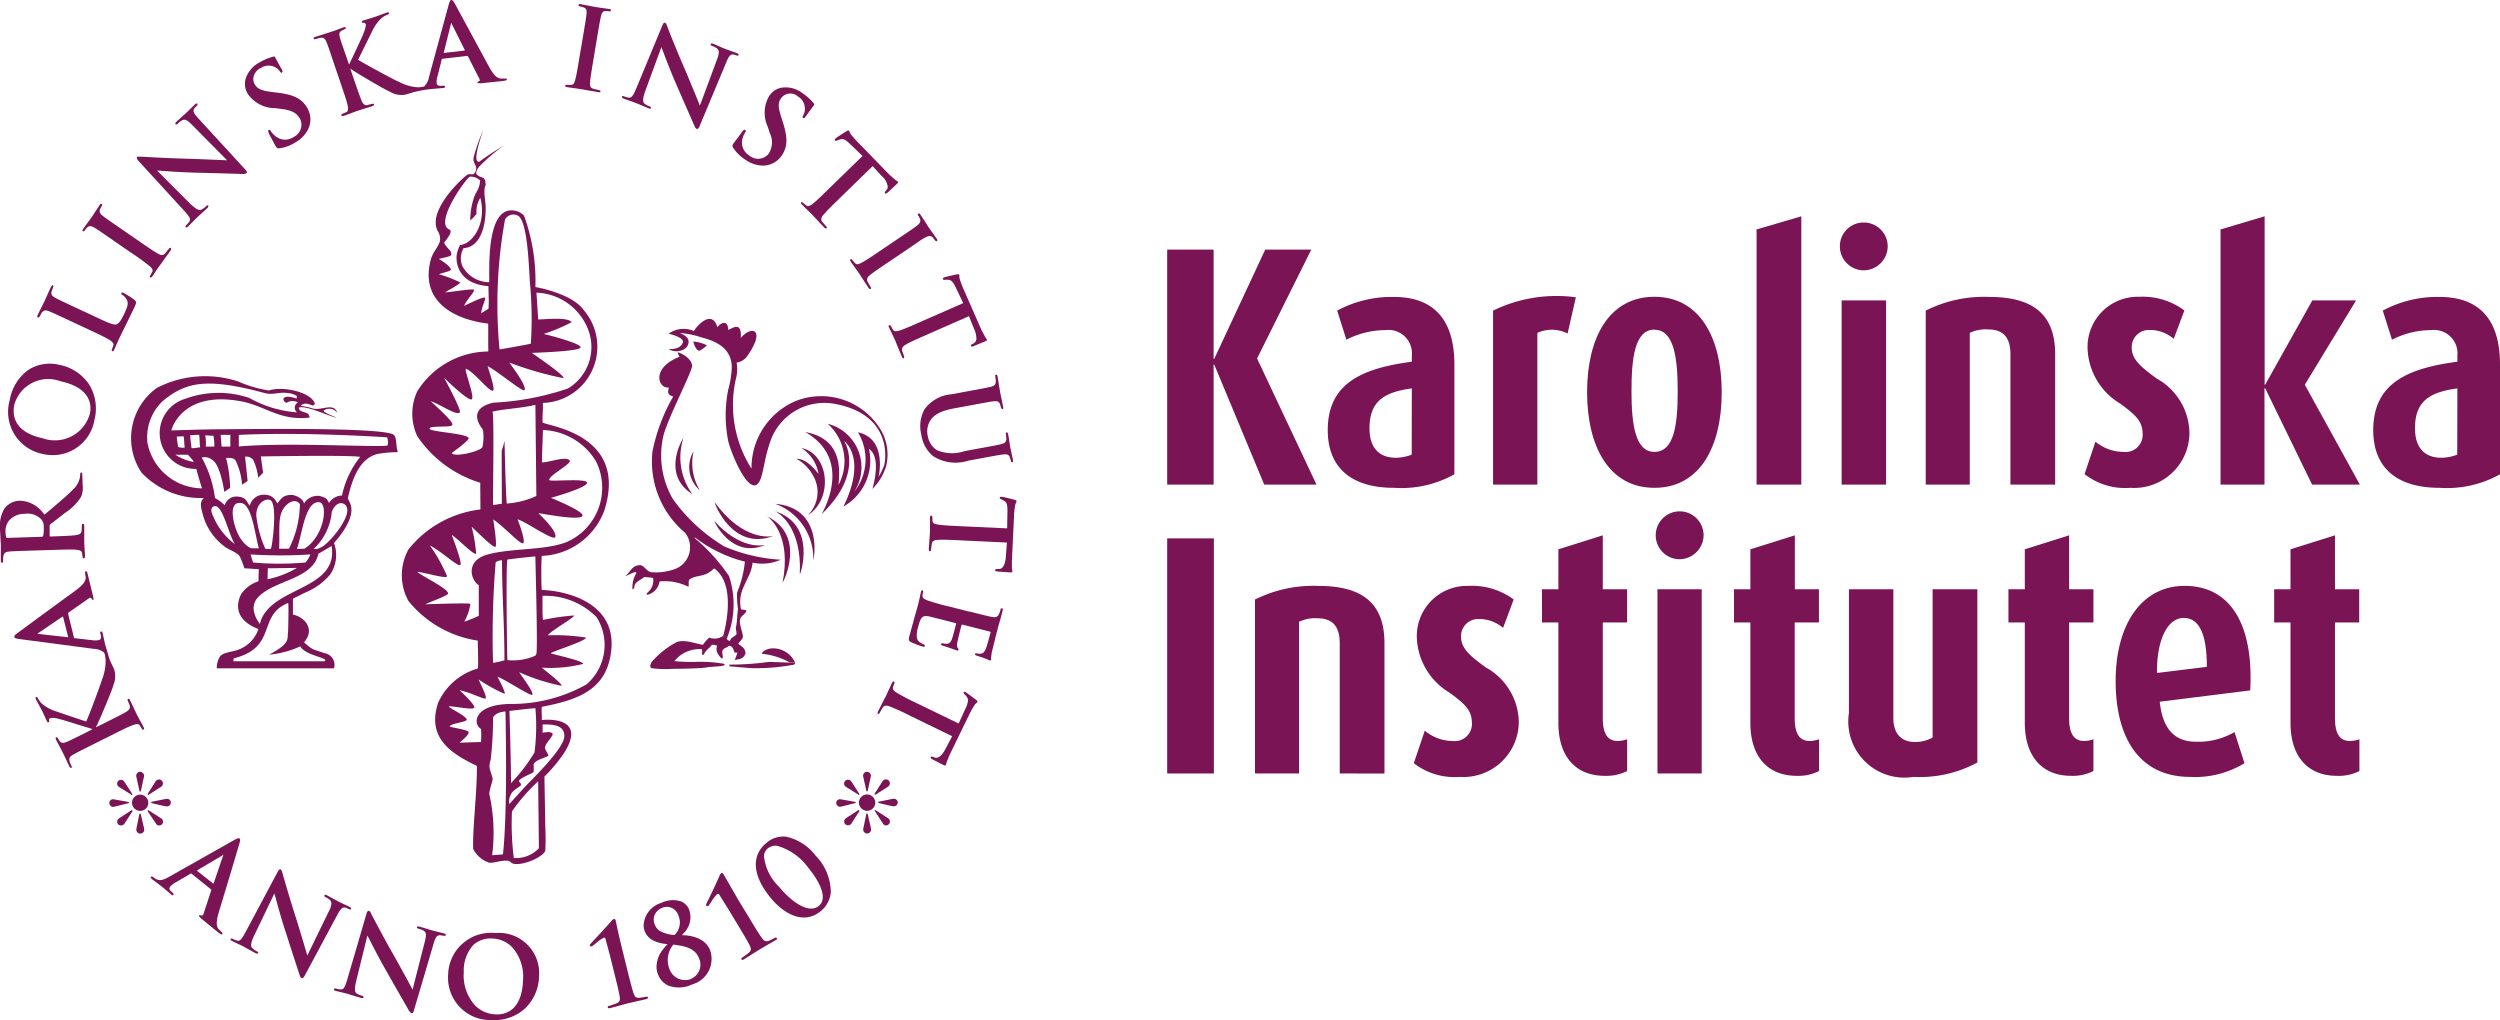 <svg id="Layer_1" data-name="Layer 1" xmlns="http://www.w3.org/2000/svg" width="66.11" height="26.975" viewBox="0 0 66.11 26.975">
  <title>uni-icon-karolinska</title>
  <g>
    <path d="M33.431,12.814,32.11,9.642h-.017v3.172H30.865V6.6h1.228V9.488h.017L33.458,6.6h1.218L33.242,9.479l1.571,3.335Z" fill="#7a1455"/>
    <path d="M36.865,12.9c-1.166,0-1.754-.561-1.754-1.527,0-1.248.923-1.635,2.223-1.808V9.407a.619.619,0,0,0-.7-.677,2.265,2.265,0,0,0-1.03.253l-.244-.769a3.041,3.041,0,0,1,1.5-.362c.912,0,1.6.452,1.6,1.79v2.9A2.872,2.872,0,0,1,36.865,12.9Zm.469-2.629c-.749.1-1.119.351-1.119,1.057,0,.5.242.777.7.777a1.206,1.206,0,0,0,.416-.082Z" fill="#7a1455"/>
    <path d="M41.454,8.819a.929.929,0,0,0-.8-.017v4.012H39.483v-4.6a3.824,3.824,0,0,1,2.189-.353Z" fill="#7a1455"/>
    <path d="M43.749,12.9c-1.194,0-1.78-1.084-1.78-2.53s.586-2.522,1.78-2.522,1.78,1.076,1.78,2.522S44.951,12.9,43.749,12.9Zm0-4.184c-.516,0-.606.741-.606,1.626s.1,1.608.606,1.608c.523,0,.616-.722.616-1.6S44.272,8.72,43.749,8.72Z" fill="#7a1455"/>
    <path d="M46.451,12.814V6.067l1.183-.347v7.094Z" fill="#7a1455"/>
    <path d="M49.277,7.149a.634.634,0,0,1-.623-.633.626.626,0,0,1,.623-.632.634.634,0,0,1,.642.632A.642.642,0,0,1,49.277,7.149ZM48.7,12.814V7.944h1.175v4.87Z" fill="#7a1455"/>
    <path d="M53.164,12.814V9.37c0-.424-.171-.658-.587-.658a.974.974,0,0,0-.488.09v4.012H50.924v-4.6a3.416,3.416,0,0,1,1.68-.362c1.191,0,1.743.489,1.743,1.518v3.444Z" fill="#7a1455"/>
    <path d="M56.334,12.9a1.745,1.745,0,0,1-1.21-.362l.288-.858a1.174,1.174,0,0,0,.744.27.453.453,0,0,0,.505-.451c0-.353-.155-.5-.588-.822a1.77,1.77,0,0,1-.867-1.41,1.329,1.329,0,0,1,1.365-1.419,1.842,1.842,0,0,1,1.192.362l-.281.751a.954.954,0,0,0-.642-.235.453.453,0,0,0-.469.46c0,.316.227.506.658.822a1.677,1.677,0,0,1,.869,1.446A1.464,1.464,0,0,1,56.334,12.9Z" fill="#7a1455"/>
    <path d="M61.141,12.814,59.9,10.266h-.018v2.548H58.72V6.067l1.166-.347v4.454H59.9l1.247-2.23h1.157l-1.356,2.23,1.455,2.64Z" fill="#7a1455"/>
    <path d="M64.512,12.9c-1.166,0-1.754-.561-1.754-1.527,0-1.248.923-1.635,2.225-1.808V9.407a.62.62,0,0,0-.7-.677,2.267,2.267,0,0,0-1.029.253l-.244-.769a3.036,3.036,0,0,1,1.5-.362c.913,0,1.6.452,1.6,1.79v2.9A2.874,2.874,0,0,1,64.512,12.9Zm.471-2.629c-.753.1-1.121.351-1.121,1.057,0,.5.244.777.7.777a1.217,1.217,0,0,0,.417-.082Z" fill="#7a1455"/>
    <g>
      <path d="M30.865,20.454V14.237H32.1v6.217Z" fill="#7a1455"/>
      <path d="M35.428,20.454V17.01c0-.425-.172-.66-.587-.66a.974.974,0,0,0-.489.092v4.012H33.187v-4.6a3.458,3.458,0,0,1,1.68-.36c1.193,0,1.744.487,1.744,1.517v3.444Z" fill="#7a1455"/>
      <path d="M38.6,20.544a1.749,1.749,0,0,1-1.213-.362l.29-.86a1.158,1.158,0,0,0,.74.273.453.453,0,0,0,.507-.453c0-.352-.153-.5-.587-.822a1.769,1.769,0,0,1-.868-1.409,1.328,1.328,0,0,1,1.365-1.418,1.853,1.853,0,0,1,1.194.36l-.281.75a.968.968,0,0,0-.642-.233.451.451,0,0,0-.469.46c0,.317.225.506.658.822a1.676,1.676,0,0,1,.869,1.446A1.464,1.464,0,0,1,38.6,20.544Z" fill="#7a1455"/>
      <path d="M42.439,20.516c-.8,0-1.229-.541-1.229-1.4V16.46h-.433v-.878h.433V14.525l1.174-.369v1.426h.643v.878h-.643v2.53c0,.452.154.605.4.605a.8.8,0,0,0,.244-.046v.84A1.212,1.212,0,0,1,42.439,20.516Z" fill="#7a1455"/>
      <path d="M44.407,14.788a.633.633,0,1,1,.643-.632A.642.642,0,0,1,44.407,14.788Zm-.577,5.666V15.582H45v4.872Z" fill="#7a1455"/>
      <path d="M47.517,20.516c-.8,0-1.23-.541-1.23-1.4V16.46h-.433v-.878h.433V14.525l1.176-.369v1.426H48.1v.878h-.641v2.53c0,.452.153.605.4.605a.777.777,0,0,0,.244-.046v.84A1.2,1.2,0,0,1,47.517,20.516Z" fill="#7a1455"/>
      <path d="M50.6,20.544a1.484,1.484,0,0,1-1.707-1.689V15.582h1.175V18.99c0,.387.189.631.568.631a.948.948,0,0,0,.47-.117V15.582h1.183v4.582A3.2,3.2,0,0,1,50.6,20.544Z" fill="#7a1455"/>
      <path d="M54.772,20.516c-.794,0-1.228-.541-1.228-1.4V16.46h-.433v-.878h.433V14.525l1.172-.369v1.426h.643v.878h-.643v2.53c0,.452.155.605.4.605a.776.776,0,0,0,.243-.046v.84A1.191,1.191,0,0,1,54.772,20.516Z" fill="#7a1455"/>
      <path d="M57.112,18.556c.073.7.378,1.058.956,1.058a1.9,1.9,0,0,0,1.021-.255l.264.823a2.5,2.5,0,0,1-1.439.362c-1.28,0-1.968-.949-1.968-2.539,0-1.464.669-2.512,1.826-2.512,1.228,0,1.825,1.048,1.733,2.764Zm.633-2.215c-.436,0-.716.6-.706,1.455l1.319-.162C58.358,16.813,58.177,16.341,57.745,16.341Z" fill="#7a1455"/>
      <path d="M61.8,20.516c-.8,0-1.23-.541-1.23-1.4V16.46h-.432v-.878h.432V14.525l1.176-.369v1.426h.641v.878h-.641v2.53c0,.452.153.605.4.605a.791.791,0,0,0,.246-.046v.84A1.2,1.2,0,0,1,61.8,20.516Z" fill="#7a1455"/>
    </g>
    <path d="M10.427,11.517C10.347,11.3,7,11.344,5.8,11.352c-.386,0-1.27.031-1.27.031s.255-1.065,1.843-.771c.638.119,1.024.523,1.814.43-.011-.049-.006-.045-.024-.072-.049-.092-.259-.057-.263-.19.191-.079.914.277,1,.262-.446-.175-.326-.19-.334-.19a.259.259,0,0,1,.357.07c-.1-.289-.392-.063-.644-.118a1.733,1.733,0,0,0-.333-.071c.127-.121.258-.023.335-.006.016-.031.025-.021.047-.043-.067-.3-.83-.487-1.217-.358a3.227,3.227,0,0,1-.812-.238,2.792,2.792,0,0,0-2.146.167A1.637,1.637,0,0,0,3.744,12.5a2.148,2.148,0,0,0,1.647.668c-.084.083-.1.169-.048.357a1.564,1.564,0,0,0,.6.931c.1.084.335.149.4.263a2.207,2.207,0,0,1,.119.309c.128.007.254.016.381.024,0,.033-.009.32-.009.32a.879.879,0,0,0-.455.336c-.054.1-.306.636.455.926a.879.879,0,0,1-.588.565c-.168.052-.31.048-.421.149a.589.589,0,0,0-.093.325l3.1,0a.312.312,0,0,0-.25-.4c-.3-.112-.285-.055-.543-.288.313-.354,0-.677-.293-.732v-.422s.239-.12.332-.164a1.711,1.711,0,0,0,.655-.477.921.921,0,0,0,.1-.83c.756-.868.348-1.109.367-1.192.093-.4.263-1.021.767-1.16a2.942,2.942,0,0,1,.554-.05C10.466,11.793,10.494,11.6,10.427,11.517ZM6.091,11.5v.31H5.86l-.024-.31Zm-.447.023a1.411,1.411,0,0,1,.024.287H5.441a1.2,1.2,0,0,0-.013-.3A2.093,2.093,0,0,0,5.644,11.523Zm-.611-.017c.057.008.178-.015.233-.006.016.1.01.227.027.331-.069,0-.194.037-.231.012C5.062,11.765,5.028,11.628,5.033,11.506Zm-.356.037c.056.008.126-.013.181,0,.016.1.011.19.027.293a.36.36,0,0,1-.179-.019C4.706,11.733,4.673,11.664,4.677,11.543Zm.293.482c.049.055.1.11.145.166v.024a1.246,1.246,0,0,1-.478-.19ZM3.9,11.713a1.312,1.312,0,0,1,.417-1.119c.6-.489,1.142-.616,2.683-.2.23.062.389-.039.6,0a.53.53,0,0,1,.25.077.473.473,0,0,0-.006.07s-.238-.089-.321-.028c-.016,0-.071.071.047.143a.3.3,0,0,1,.31-.014.156.156,0,0,0-.025.262,2.99,2.99,0,0,1-1.263-.381,2.545,2.545,0,0,0-1.694.023A.947.947,0,0,0,5.191,12.4c.037.139.093.34.152.514A1.484,1.484,0,0,1,3.9,11.713Zm2.311,2.676v0a1.784,1.784,0,0,1-.515-.609c-.082-.179-.148-.294-.079-.367.247-.2.4.663.594.976Zm-.039-.652c-.044-.226-.018-.447.17-.437.31-.019.387.764.5,1.191.044.016-.2.006-.2.006S6.3,14.389,6.17,13.737Zm.606-.119c0-.329.268-.458.378-.389.189.13.042,1.24.006,1.288-.054,0-.146-.006-.146-.006A2.881,2.881,0,0,1,6.776,13.618Zm-.087,1.257c0-.011-.058-.176-.063-.214a12.039,12.039,0,0,0,1.578,0,.666.666,0,0,1-.128.214A7.848,7.848,0,0,1,6.689,14.875Zm.951-.364H7.382c.019-.512-.036-.833.11-1.053.065-.122.295-.312.438-.129A2.655,2.655,0,0,1,7.64,14.511Zm.81-1.229c.228.049.125.9-.4,1.227-.032,0-.167.008-.2.008C7.991,14.13,8.069,13.229,8.45,13.282Zm-.6,1.736a2.531,2.531,0,0,1-.776.3c0-.087.008-.29.008-.29Zm.088,2.074c.145.254.771.3.645.394H6.17s0-.022.011-.076c1.174-.3.611-1.132,1.437-1.464.024-.009,0,.776,0,.776-.034.165.089.276-.5.589A2.483,2.483,0,0,0,7.941,17.092ZM6.872,16.5s-.332-.4-.053-.7c.435-.472,1.457-.471,1.6-1.159.041-.016.335-.2.351-.2C8.958,15.637,7.111,15.5,6.872,16.5Zm1.617-2.028c-.123.073-.191.04-.192.04a1.524,1.524,0,0,0,.477-.981c.111-.257.26-.246.33-.2C9.423,13.534,8.7,14.389,8.489,14.475Zm.554-1.368A.417.417,0,0,0,8.7,13.3c-.064-.12-.048-.12-.239-.184a.419.419,0,0,0-.422.2c-.017-.109-.162-.2-.31-.229-.269,0-.29.11-.4.229A.341.341,0,0,0,7,13.083a.378.378,0,0,0-.394.293c-.087-.093-.071-.232-.346-.246a.326.326,0,0,0-.318.229,1.215,1.215,0,0,0-.256-.189A3.02,3.02,0,0,0,5.335,12.1a.3.3,0,0,1,.274.06c.222.119.322.847.322.847l.155-.105a3.574,3.574,0,0,0-.108-.792c.06,0,.184-.016.25.062a1.761,1.761,0,0,1,.173.646l.147-.1s-.04-.381-.068-.641a.228.228,0,0,1,.216.086,1.45,1.45,0,0,1,.132.47l.132-.133s-.038-.218-.061-.43c1.111-.017,2.427-.027,2.626.012A2.427,2.427,0,0,0,9.043,13.107Zm1.206-1.324c-.224.057-2.665-.089-3.934.027V11.5c1.782-.083,3.924.065,3.924.065A.416.416,0,0,1,10.249,11.783Z" fill="#7a1455" fill-rule="evenodd"/>
    <g>
      <path d="M23.313,11.405a1.839,1.839,0,0,0-2.274-.8,1.922,1.922,0,0,0-1.166,1.788,3.132,3.132,0,0,1-.395-2.45.993.993,0,0,0,0-.354.416.416,0,0,0,.3-.2c.479-.691.087-.788-.189-.449.032-.449-.206-.267-.332-.216-.012-.318-.237-.148-.286-.071-.14-.469-.52-.066-.622.1a.682.682,0,0,0-.668.071c.408.1.375.214.383.214-.047.149-.183.2-.383.191a.389.389,0,0,0,.477-.047c.181-.27-.173-.36-.173-.376a2.29,2.29,0,0,1,.556.114c.455.116.784.311.811.762a2.524,2.524,0,0,1-.095.622,3.466,3.466,0,0,0,0,1.358c.1.4.591,1.552.836,1.048.106-.218.112-.594.3-1.1a1.512,1.512,0,0,1,1.741-.918c1.474.3,1.29,1.486,1.244,1.62a1.792,1.792,0,0,1-.145.3s.243-1.011-.546-1.18a1.373,1.373,0,0,1-.1,1.574,1.187,1.187,0,0,0-.7-1.8,1.324,1.324,0,0,1,.285,1.62c.058-.513.039-1.235-.877-1.4,1.3.743.436,2.151.436,2.166,1.148-1.107.59-1.931.59-1.931s.621.437-.017,1.733a1.393,1.393,0,0,0,.675-1.522c.35.231.092,1.04.092,1.055a1.459,1.459,0,0,0,.362-.6A1.287,1.287,0,0,0,23.313,11.405Z" fill="#7a1455" fill-rule="evenodd"/>
      <path d="M18.477,9.274c.031.018.215-.128.215-.143a.971.971,0,0,0-.359-.1C18.344,9.085,18.4,9.249,18.477,9.274Z" fill="#7a1455" fill-rule="evenodd"/>
      <path d="M19.426,17.257H19.5a1.239,1.239,0,0,1-.072.191c.193-.011.246-.07.286-.166-.008-.161-.107-.177-.19-.262,0-.016.1-.1.119-.167.019-.086-.108-.349-.072-.478.033-.113.139-.111.167-.238l-.143-.024c-.114-.538.256-.771.307-1.235a1.2,1.2,0,0,0,.743-.077,4.392,4.392,0,0,1-1.5-.355,4.555,4.555,0,0,1-1.353-1.252,2.31,2.31,0,0,1-.252-1.66c.128-.5.732-1.634.764-1.86-.025-.228-.332-.349-.381-.358a.328.328,0,0,0,.047.119c-.755.292-.571.844-.287.812.012.046-.092.183.12.238a4.781,4.781,0,0,0-.549,1.454,2.463,2.463,0,0,0,.86,2.148.616.616,0,0,1-.314.977,1.469,1.469,0,0,1-.592.066c-.126-.036-.179-.187-.288-.185-.222.011-.244.186-.379.278,0,.037.3-.166.285-.063a.714.714,0,0,0-.1.428c.078-.046.026-.065.072-.143s.17-.123.238-.189l.214.022.025.025a.425.425,0,0,1-.169.382v.047a.429.429,0,0,0,.336-.357,1.413,1.413,0,0,1,.764.142c.017-.063-.011-.133.023-.19.142-.109.3-.073.493-.172a.843.843,0,0,0,.151-.116c.008-.007.033,0,.033.007.595.458.236,1.7.219,1.762a.232.232,0,0,1,.067.037l.016.031.011.009a2.358,2.358,0,0,0,.058-1.653,4.8,4.8,0,0,0-.906-1v-.024a3.642,3.642,0,0,0,1.327.644,2.885,2.885,0,0,1-.206.817,2.424,2.424,0,0,0,.025.447c-.028.125-.018.323-.058.481,0,.055.019.114.019.169-.037.073-.15.073-.175.187a.161.161,0,0,1-.095-.074c-.023-.02-.085-.066-.085-.066l0,0,0,0a.383.383,0,0,1-.367.047.987.987,0,0,0-.167.191c-.179-.023-.481-.151-.692-.072a2.259,2.259,0,0,0-.657.518s-.093.131-.009.172a2.694,2.694,0,0,0,.549.018c.132,0,.767-.008.928-.041.121-.024.568-.017.429-.094a3.632,3.632,0,0,0-.763-.048,4.925,4.925,0,0,1-.54-.021.847.847,0,0,1,.729-.315.5.5,0,0,1,0,.145h.047c.057-.131.142-.159.216-.262a.394.394,0,0,1,.141.024c-.085.172.126.351.126.342.054-.048-.02-.159.018-.224s.121-.064.166-.118C19.391,17.092,19.388,17.175,19.426,17.257Z" fill="#7a1455" fill-rule="evenodd"/>
      <path d="M21.066,12.134a1.135,1.135,0,0,1,.465.5.852.852,0,0,1-.164.984c.663-.412.573-1.614-.173-1.77a1.006,1.006,0,0,1,.45.677C21.644,12.545,21.367,12.124,21.066,12.134Z" fill="#7a1455" fill-rule="evenodd"/>
      <path d="M18.308,13.065a1.641,1.641,0,0,1-.236-1.477C18.056,11.588,17.477,12.549,18.308,13.065Z" fill="#7a1455" fill-rule="evenodd"/>
      <path d="M20.243,14.405c-.074.023-.661.136-1.354-.628C18.881,13.789,19.357,14.8,20.243,14.405Z" fill="#7a1455" fill-rule="evenodd"/>
      <path d="M20.243,14.405l.009,0Z" fill="#7a1455" fill-rule="evenodd"/>
      <path d="M18.9,13.283c-.013.017.469,1.309,1.56.886C20.369,14.2,19.645,14.305,18.9,13.283Z" fill="#7a1455" fill-rule="evenodd"/>
      <path d="M20.46,14.169l.01,0Z" fill="#7a1455" fill-rule="evenodd"/>
      <path d="M20.286,13.655l-.01,0Z" fill="#7a1455" fill-rule="evenodd"/>
      <path d="M20.286,13.655c.08.052.651.509.409,1.75C20.714,15.4,21.336,14.168,20.286,13.655Z" fill="#7a1455" fill-rule="evenodd"/>
      <path d="M20.493,13.518l-.009,0Z" fill="#7a1455" fill-rule="evenodd"/>
      <path d="M20.493,13.518c.09.038.72.409.657,1.671C21.17,15.185,21.608,13.875,20.493,13.518Z" fill="#7a1455" fill-rule="evenodd"/>
      <path d="M20.493,13.322h0Z" fill="#7a1455" fill-rule="evenodd"/>
      <path d="M20.5,13.323a1.537,1.537,0,0,1,1.007,1.489C21.524,14.8,21.781,13.434,20.5,13.323Z" fill="#7a1455" fill-rule="evenodd"/>
      <path d="M18.508,12.967a1.382,1.382,0,0,1-.167-1.031A.81.81,0,0,0,18.508,12.967Z" fill="#7a1455" fill-rule="evenodd"/>
      <path d="M20.457,17.145c-.236,0-.318.127-.31.143a1.935,1.935,0,0,1,.745.234.88.88,0,0,1,.136.005A.642.642,0,0,0,20.457,17.145Z" fill="#7a1455" fill-rule="evenodd"/>
      <path d="M19.289,17.574v.048c.165.007.436.04.595.047a5.382,5.382,0,0,0,1.061-.084c.066,0,.083-.042.083-.058l-.689-.024A7.358,7.358,0,0,1,19.289,17.574Z" fill="#7a1455" fill-rule="evenodd"/>
      <polygon points="19.136 16.793 19.122 16.806 19.193 16.876 19.224 16.888 19.229 16.874 19.218 16.826 19.136 16.793" fill="#7a1455" fill-rule="evenodd"/>
    </g>
    <path d="M14.325,15.6c-.014-.276-.014-.628,0-.9a1.836,1.836,0,0,0,1.656-1.2c.633-1.995-1.442-2.221-1.633-2.326-.007-.175.016-.344.007-.519A1.485,1.485,0,0,0,15.444,8.21c-.3-.447-1.27-.619-1.286-.619a5.059,5.059,0,0,0-.3-1.888.462.462,0,0,0-.324-.14c-.729-.019-.571,1.821-.6,1.9a.807.807,0,0,1-.711-.435.548.548,0,0,1,.035-.466c.439-.022.6-.578.584-1.114-.008-.173-.068-.433,0-.547,0-.278-.111-.159-.241-.295-.035-.053.047-.182.1-.23a4.533,4.533,0,0,1,.62-.525,7.721,7.721,0,0,0-.645.425c-.226.049.105-.831.1-.831a4.761,4.761,0,0,0-.247.7c-.052.2.162.253.008.447-.03.037-.1,0-.167.023s-1.077.919-.8,1.486a.38.38,0,0,1,.063.279c-.051.162-.191.3-.239.477-.309,1.144.662,1.6,1.514,1.7.006.009,0,.491.005.738a2.236,2.236,0,0,0-1.877,1.049,1.4,1.4,0,0,0,0,1.193A3.105,3.105,0,0,0,12.7,12.766c0,.144.005.651.005.706A2.859,2.859,0,0,0,10.8,14.531a1.416,1.416,0,0,0,0,1.36,2.905,2.905,0,0,0,1.834,1.049c0,.152.022.674,0,.738a1.644,1.644,0,0,0-1.048.907c-.321.965.405,1.366,1.026,1.67,0,.771-.116,1.615-.1,2.194a.735.735,0,0,0,.407.358c.08.038.314-.056.475-.047a.155.155,0,0,1,.12.047c.151.143.815-.1.906-.309a5.99,5.99,0,0,0,0-.622c-.008-.468-.015-.874-.023-1.342a4,4,0,0,0,.5-.593c.645-.976-.4-.921-.57-.9.008-.119-.011-.23,0-.349.859-.167,1.58-.395,1.788-1.219C16.494,15.936,14.942,15.62,14.325,15.6Zm-.971-9.795a.255.255,0,0,1,.346-.1c.253.146.286,1.362.313,1.761a10.332,10.332,0,0,1,.025,1.622c-.2.046-.828.153-.828.153A12.568,12.568,0,0,1,13.354,5.809Zm-.629,2.472c.015-.174.13-.372.1-.406-.061-.032-.537.216-.552.216.047-.138.327-.418.248-.427-.034-.03-.631.07-.749.07,0-.008.414-.225.395-.263a3.39,3.39,0,0,0-.562-.215c.079-.033.324-.083.318-.123,0-.073-.2-.213-.318-.282.079-.026.31-.057.329-.108.016-.124-.134-.175-.187-.321-.011-.008.261-.294.138-.346-.426-.176.476-1.408.544-1.4a.363.363,0,0,1,.267.1c-.008.223-.121.306-.17.477a1.915,1.915,0,0,0-.091.578,1.008,1.008,0,0,0,.167-.172.685.685,0,0,1,.1-.425c.176.692-.211,1.222-.534,1.249h0c-.008,0-.014.024-.014.024h0a1.021,1.021,0,0,0-.067.188c-.051.2-.006.813.83.876,0,.207.017.412,0,.6C12.853,8.2,12.733,8.281,12.725,8.281Zm-.774,3.7c0-.007.461-.326.442-.394-.041-.117-.938-.159-1.026-.233-.074-.117.584-.024.595-.119.041-.083-.571-.612-.571-.621.251.083.67.381.765.3.067-.053-.408-.9-.408-.918.222.222.645.605.724.57.094-.058-.2-.772-.151-.809.2.062.62.621.716.577.073-.034-.143-.625-.143-.649.266.136.894.668.973.639.09-.1-.4-.727-.4-.734A8.744,8.744,0,0,0,14.9,10c.051-.069-.834-.661-.834-.668,1.275-.047,1.286-.127,1.286-.144.035-.107-.96-.357-.976-.357a4.573,4.573,0,0,0,.738-.31c-.081-.141-.665-.078-.881-.072-.016-.23-.032-.48-.047-.71a1.524,1.524,0,0,1,1.335.9,1.28,1.28,0,0,1-.5,1.633,7.161,7.161,0,0,1-1.976.376c-.592.137-.453.493-.275.711a1.294,1.294,0,0,1-.01.454C12.735,11.932,12.017,12.1,11.951,11.985Zm1.318,1.346c-.041,0-.192.031-.233.031,0-.508.034-2.324-.012-2.469.306-.073.791-.093,1.134-.179.005.5.025,2.306.025,2.41a2.235,2.235,0,0,1-.782.2c-.027-.226-.06-1.664-.06-1.664a1.612,1.612,0,0,1-.072.254C13.262,12.343,13.276,13.323,13.269,13.331Zm-.988,3.108a1.333,1.333,0,0,0,.158-.463c-.112-.032-1.192.017-1.192.01.172-.081.609-.23.6-.285.022-.123-.751-.489-.811-.573.279.038.767.193.787.118a4.32,4.32,0,0,0-.453-.81c.286.137.726.556.8.516s-.224-.786-.224-.8c.189.126.576.539.646.5a4.4,4.4,0,0,0-.12-.717c.214.208.568.556.627.535s-.055-.717-.055-.725c.289.192.692.648.787.631.088-.052-.144-.627-.144-.635.213.058.895.546.991.479.09-.154-.441-.634-.441-.642.287.04,1.086.2,1.168.071.041-.124-.826-.468-.834-.477.168-.045,1.015-.294.948-.41s-1.048,0-.995-.067c0-.119.557-.4.546-.5-.084-.142-.518.036-.737.041,0-.295.02-.593.023-.857a1.713,1.713,0,0,1,1.408.834,1.57,1.57,0,0,1-.765,2.123c-.57.232-1.452.16-2.1.334-.606.163-.449.686-.238.812v.81A3.175,3.175,0,0,1,12.281,16.439Zm1.9.859c-.016.041-.007.024-.024.048a1.44,1.44,0,0,1-.74.118c-.017-.538-.036-2.556,0-2.659.213-.032.724-.083.74-.083C14.166,15.168,14.223,17.228,14.182,17.3Zm-.843.172a2.4,2.4,0,0,1-.3.066,23.734,23.734,0,0,1,.069-2.652c.03-.049.153-.061.168-.061C13.278,15.824,13.341,16.523,13.339,17.47ZM13.3,22.593c-.1.008-.19.017-.286.023a4.679,4.679,0,0,0-.071-1.6c-.023-.1.1-.379.083-.434-.026-.1-.063-.2-.078-.263a.479.479,0,0,1,.027-.224,9.925,9.925,0,0,0,.064-1.119s.04-.139.328-.162C13.365,18.818,13.432,21.406,13.3,22.593Zm.287.095a7.25,7.25,0,0,1-.049-1.232,4.953,4.953,0,0,1,.693-.795s.014,1.3.02,1.769A.83.83,0,0,1,13.585,22.688Zm.915-2.707c-.014-.066-.1-.161-.089-.216.016-.128.218-.287.2-.367-.056-.058-.157-.038-.264-.022,0-.088,0-.13,0-.219.268,0,.581.007.574.317-.007.249-.522.806-.9,1.187-.178.178-.548.6-.555.6A.4.4,0,0,1,13.513,21c.034-.093.244-.2.259-.233.021-.066-.063-.085-.048-.122.055-.087.344-.187.387-.23a1.324,1.324,0,0,0,0-.2C14.146,20.088,14.476,20.028,14.5,19.981ZM13.472,18.8s.677-.08.686-.072a5.412,5.412,0,0,1-.024,1.171,4.553,4.553,0,0,1-.621.81C13.516,20.232,13.472,18.8,13.472,18.8Zm2.035-.7a4.039,4.039,0,0,1-2.021.515c-.992.019-.975.552-.765.661a2.813,2.813,0,0,1,0,.347c-.134,0-.536.017-.567.017,0-.009.252-.2.239-.276s-.511-.128-.5-.155c.011-.076.427-.112.449-.173.017-.09-.481-.32-.473-.352.063-.031.6.1.671.035.046-.075-.384-.456-.384-.464.272.048.661.254.686.214.046-.045-.185-.483-.185-.5a4.468,4.468,0,0,0,.686.379c.042-.029-.186-.443-.186-.452.15.043.846.5.915.48.079-.04-.343-.584-.343-.6a5.227,5.227,0,0,0,1.122.359c.027-.056-.524-.471-.524-.479a3.584,3.584,0,0,0,1.094-.1c.014-.082-.833-.26-.856-.28,0-.037.985-.343.925-.417a5.382,5.382,0,0,0-1-.059c.037-.094.724-.483.691-.524a5.721,5.721,0,0,0-.822.118c-.02-.161-.011-.439-.013-.638a1.908,1.908,0,0,1,1.431.566A1.377,1.377,0,0,1,15.507,18.1Z" fill="#7a1455" fill-rule="evenodd"/>
    <path d="M3.41,21.236l-.379.094a.1.1,0,0,1-.076,0,.106.106,0,0,1-.064-.1.1.1,0,0,1,.1-.095c.021,0,.067.014.092.016l.323.057Zm.08-.21-.283-.179c-.05-.027-.109-.059-.109-.125a.1.1,0,0,1,.1-.1c.071,0,.092.056.126.106l.181.28Zm.019.418-.209.323a.105.105,0,0,1-.1.06.094.094,0,0,1-.1-.1c0-.065.053-.089.1-.121l.284-.185Zm.2,0a.219.219,0,0,1-.218-.216.215.215,0,1,1,.218.216Zm-.018-.514-.082-.374a.119.119,0,0,1,0-.079.1.1,0,0,1,.093-.067.11.11,0,0,1,.109.105.531.531,0,0,1-.019.088l-.069.327Zm.029.587.077.333a.585.585,0,0,1,.017.089.1.1,0,0,1-.209,0,.59.59,0,0,1,.015-.089l.068-.333ZM3.9,21l.179-.28c.035-.054.054-.107.129-.107a.1.1,0,0,1,.1.1c0,.073-.052.1-.108.13l-.276.179Zm.023.423.287.185c.05.032.1.052.1.121a.1.1,0,0,1-.1.1.092.092,0,0,1-.088-.053L3.9,21.444Zm.08-.22.327-.065a.782.782,0,0,1,.088-.013.1.1,0,0,1,.1.1.106.106,0,0,1-.1.1.664.664,0,0,1-.091-.014L4,21.236Z" fill="#7a1455"/>
    <path d="M22.631,21.234l-.378.093a.1.1,0,0,1-.074,0,.107.107,0,0,1-.066-.1.1.1,0,0,1,.1-.092c.024,0,.068.012.093.015l.321.057Zm.082-.212-.282-.177c-.05-.029-.11-.06-.11-.126a.1.1,0,0,1,.106-.1c.069,0,.089.055.124.105l.179.28Zm.017.419-.207.323a.106.106,0,0,1-.1.06.1.1,0,0,1-.1-.1c0-.066.055-.09.1-.122l.281-.184Zm.2,0a.219.219,0,0,1-.217-.216.216.216,0,1,1,.217.216Zm-.017-.514-.082-.373a.113.113,0,0,1,0-.079.1.1,0,0,1,.093-.066.108.108,0,0,1,.107.1.507.507,0,0,1-.017.088l-.07.326Zm.03.589.076.332a.621.621,0,0,1,.015.088.1.1,0,0,1-.208,0,.622.622,0,0,1,.016-.088l.068-.332Zm.179-.52.18-.279c.033-.054.054-.106.129-.106a.1.1,0,0,1,.1.1c0,.073-.052.094-.108.13l-.276.177Zm.024.424.287.184c.05.032.1.054.1.122a.1.1,0,0,1-.1.1.091.091,0,0,1-.088-.054l-.219-.337Zm.082-.219.324-.065a.506.506,0,0,1,.09-.014.105.105,0,0,1,.1.1.108.108,0,0,1-.1.1.906.906,0,0,1-.091-.013l-.324-.076Z" fill="#7a1455"/>
    <g>
      <path d="M9.849,2.744l-.14.036c-.061.01-.11-.027-.146-.114-.048-.115-.122-.33-.208-.58,0,0-.087-.255-.088-.263h.012l.041.03c.083.06.847.514,1.009.582a.58.58,0,0,0,.408.064l.194-.06a3.272,3.272,0,0,1,.478-.085l.309-.027c.031,0,.053-.012.049-.038s-.018-.025-.051-.022l-.042,0a.13.13,0,0,1-.1-.016.079.079,0,0,1-.027-.057.514.514,0,0,1,.024-.182l.108-.434c0-.017.008-.023.021-.024l.648-.075a.029.029,0,0,1,.029.015l.3.591a.06.06,0,0,1,.007.027.027.027,0,0,1,0,.026.033.033,0,0,1-.019.011h0c-.025.006-.041.013-.039.034s.033.021.082.019l.011,0,.552-.057c.087-.01.118-.018.128-.032h0a.017.017,0,0,0,.005-.016L13.4,2.088c-.008-.013-.023-.013-.041-.011l-.122,0c-.068-.008-.155-.048-.29-.285L12.362.713l-.34-.627C11.986.025,11.963,0,11.935,0s-.047.042-.071.129l-.521,1.912a.439.439,0,0,1-.127.245A.525.525,0,0,1,11,2.305a1.251,1.251,0,0,1-.469-.151L10.5,2.142c-.144-.066-.886-.467-1.03-.561.062-.128.337-.687.395-.8A.961.961,0,0,1,10.1.472a.532.532,0,0,1,.149-.084.1.1,0,0,0,.027-.015.025.025,0,0,0,.011-.022.025.025,0,0,0-.025-.025h0a.089.089,0,0,0-.036.007L9.9.452,9.608.541l-.023.01a.027.027,0,0,0-.018.024.023.023,0,0,0,.01.02c.009.01.023.01.042.008s.043.01.056.04a.1.1,0,0,1,0,.026.78.78,0,0,1-.062.208L9.607.9c-.03.073-.136.3-.23.5L9.235,1.7l-.008,0s-.045-.13-.045-.13C9.04,1.161,9.015,1.087,8.99,1a.465.465,0,0,1-.015-.09.106.106,0,0,1,.062-.1L9.112.773c.008,0,.027-.009.032-.025h0l0-.008h0a.024.024,0,0,0-.013-.02v0a.086.086,0,0,0-.06.007L8.879.8,8.741.847l-.125.04L8.349.971c-.038.013-.062.027-.054.05s.035.019.06.011A.657.657,0,0,1,8.465,1c.1-.012.134.028.169.114s.063.161.2.576l.171.5c.085.253.161.474.188.595.015.079.023.146-.027.176l-.1.045c-.022.007-.036.016-.038.028a.031.031,0,0,0,.013.029c.012.01.03,0,.055,0l.217-.081.129-.048.128-.04.275-.087c.035-.013.052-.031.044-.051S9.849,2.744,9.849,2.744Zm2.44-1.412-.008.006-.536.061-.008,0,0-.014.185-.746c0-.015.007-.024.011-.026s.012.011.014.021l.345.691Z" fill="#7a1455"/>
      <path d="M13.1,24.673a1.134,1.134,0,0,0-1.25,1.114A1.117,1.117,0,0,0,13,26.974a1.2,1.2,0,0,0,.888-.31,1.219,1.219,0,0,0,.367-.855A1.064,1.064,0,0,0,13.1,24.673Zm.025,2.152a.8.8,0,0,1-.579-.255,1.187,1.187,0,0,1-.282-.861,1.012,1.012,0,0,1,.256-.724.677.677,0,0,1,.49-.167.765.765,0,0,1,.549.247,1.167,1.167,0,0,1,.273.839C13.807,26.755,13.33,26.831,13.127,26.825Z" fill="#7a1455"/>
      <path d="M17.129,26.4c-.006.01-.018.015-.04.021l-.349.08-.127.028-.134.037-.352.095c-.029,0-.05,0-.054-.018s0-.035.017-.038a1.807,1.807,0,0,0,.222-.077c.08-.04.089-.082.075-.175-.02-.128-.078-.366-.148-.644l-.112-.451h0l-.1-.373c-.015-.068-.023-.1-.062-.088a1.173,1.173,0,0,0-.224.16l-.072.056c-.052.036-.07-.007-.07-.007-.006-.022.013-.042.019-.049s.465-.5.548-.6c.022-.024.046-.051.068-.054s.038,0,.05.054l.008.036c.02.095.072.35.162.707l.129.527c.066.263.128.513.17.636.032.088.054.126.148.123a1.741,1.741,0,0,0,.192-.03S17.151,26.35,17.129,26.4Z" fill="#7a1455"/>
      <path d="M18.777,25.124c-.142-.343-.532-.384-.743-.4a.24.24,0,0,0,.038-.04.591.591,0,0,0,.154-.622.391.391,0,0,0-.217-.225.685.685,0,0,0-.515.037.654.654,0,0,0-.474.589.449.449,0,0,0,.033.171c.082.2.273.3.6.335a.985.985,0,0,0-.113.128.743.743,0,0,0-.179.461.554.554,0,0,0,.044.22.517.517,0,0,0,.281.29.81.81,0,0,0,.622-.038A.7.7,0,0,0,18.777,25.124Zm-.745-.4c.035,0,.073.009.116.016l-.116-.013Zm-.7-.231.011.017c-.008-.017-.018-.033-.026-.052a.382.382,0,0,1-.03-.143.311.311,0,0,1,.024-.121.363.363,0,0,1,.2-.188.319.319,0,0,1,.427.2.46.46,0,0,1-.1.519.9.9,0,0,1-.425-.128.481.481,0,0,0,.107.061A.356.356,0,0,1,17.334,24.489Zm.319.473c-.033,0-.064-.006-.093-.012.03.006.062.008.093.011Zm.62.923a.437.437,0,0,1-.565-.256.645.645,0,0,1,.1-.655c.288.042.562.08.673.35A.408.408,0,0,1,18.273,25.885Z" fill="#7a1455"/>
      <path d="M20.515,24.859l-.31.179-.112.066-.119.074-.306.193c-.027.014-.045.02-.058,0a.029.029,0,0,1,.006-.043,1.814,1.814,0,0,0,.189-.136c.065-.062.06-.1.021-.19-.058-.118-.191-.338-.332-.572l-.241-.4-.126-.2-.076-.122c-.023-.039-.039-.068-.058-.072l-.028.007a1.07,1.07,0,0,0-.163.214l-.055.08s-.036.054-.067.014a.053.053,0,0,1,0-.053c.008-.013.3-.617.345-.736,0,0,.031-.084.07-.078.013,0,.027.017.041.042l.021.034.36.626.282.463c.14.233.272.453.35.558.055.073.088.1.179.073a1.875,1.875,0,0,0,.173-.085.029.029,0,0,1,.04.015S20.566,24.837,20.515,24.859Z" fill="#7a1455"/>
      <path d="M21.565,22.623a1.331,1.331,0,0,0-.793-.5.685.685,0,0,0-.512.173c-.407.341-.359.876.137,1.469.339.4.858.7,1.307.329a.724.724,0,0,0,.266-.493A1.4,1.4,0,0,0,21.565,22.623Zm.092,1.329c-.277.233-.742-.123-1.055-.5a1.325,1.325,0,0,1-.4-.815.282.282,0,0,1,.1-.2.324.324,0,0,1,.244-.071,1.517,1.517,0,0,1,.817.567C21.751,23.405,21.86,23.783,21.657,23.952Z" fill="#7a1455"/>
      <path d="M2.355,10.164a1.225,1.225,0,0,0-.776-.514,1.064,1.064,0,0,0-.82.125,1.232,1.232,0,0,0-.5.8,1.133,1.133,0,0,0,.871,1.429A1.12,1.12,0,0,0,2.5,11.094,1.212,1.212,0,0,0,2.355,10.164Zm.022.776a.961.961,0,0,1-1.253.648c-.777-.168-.8-.632-.743-.894A.931.931,0,0,1,1.6,10.082C2.429,10.26,2.42,10.742,2.377,10.94Z" fill="#7a1455"/>
      <path d="M1.023,8.394c.011,0,.019-.015.032-.037L1.1,8.274c.061-.08.113-.077.2-.042s.16.068.563.257l.468.219c.244.114.455.213.559.278.067.044.122.085.11.142l-.036.1c-.01.02-.013.034-.008.044a.023.023,0,0,0,.033.013c.011,0,.022-.018.034-.043l.081-.186.045-.1L3.177,8.9l.2-.409.173-.355c.065-.137.058-.16.007-.205a2.173,2.173,0,0,0-.289-.184c-.028-.014-.048-.02-.058,0s.007.04.027.052a.353.353,0,0,1,.124.143c.04.095,0,.193-.069.341-.1.215-.151.268-.208.292-.072.033-.258-.053-.591-.211l-.481-.224c-.395-.185-.466-.218-.549-.263s-.122-.094-.1-.165L1.4,7.61c.015-.029.019-.052,0-.063s-.037.011-.056.046l-.1.221-.063.144-.067.132-.112.228c-.014.031-.019.049-.014.061A.025.025,0,0,0,1.023,8.394Z" fill="#7a1455"/>
      <path d="M7.47,1.9a.13.13,0,0,0-.028-.08l-.148-.268-.02-.041c-.015-.022-.037-.018-.059-.011a1.48,1.48,0,0,0-.36.155.743.743,0,0,0-.361.434.505.505,0,0,0,.058.393.879.879,0,0,0,.728.378l.17.022c.3.037.407.129.483.257a.355.355,0,0,1-.168.483.4.4,0,0,1-.506-.042.6.6,0,0,1-.1-.115c-.008-.015-.027-.045-.054-.029s-.009.058.007.089l0,.012.176.326c.035.056.05.065.1.058A1,1,0,0,0,7.8,3.772a.83.83,0,0,0,.343-.343.614.614,0,0,0,.066-.27.6.6,0,0,0-.088-.311c-.141-.24-.349-.345-.8-.4l-.1-.012c-.293-.033-.409-.082-.482-.2a.31.31,0,0,1-.041-.151A.334.334,0,0,1,6.894,1.8a.372.372,0,0,1,.345-.039.357.357,0,0,1,.162.126c.013.021.024.033.034.036A.033.033,0,0,0,7.47,1.9Z" fill="#7a1455"/>
      <path d="M15.871,2.436a.077.077,0,0,1-.052,0L15.5,2.382l-.134-.025-.136-.019L15,2.305c-.041-.007-.058-.021-.055-.042s.033-.022.053-.018l.106,0c.058,0,.083-.048.105-.127.035-.119.071-.343.118-.627l.09-.527c.071-.427.084-.5.093-.6S15.5.223,15.444.2a.486.486,0,0,0-.1-.029C15.317.165,15.293.158,15.3.129s.033-.022.077-.014l.213.04.16.031.142.021L16.1.236a.092.092,0,0,1,.055.022l0,.015c0,.029-.028.029-.055.024L16.021.291c-.075,0-.108.038-.131.145s-.038.181-.109.611l-.085.509c-.046.272-.085.506-.094.635-.005.081.009.133.09.157l.144.035a.063.063,0,0,1,.041.02S15.885,2.426,15.871,2.436Z" fill="#7a1455"/>
      <path d="M21.235,3.118c.025.017.05-.008.082-.054l.181-.246.028-.037c.016-.021,0-.039-.014-.057a1.452,1.452,0,0,0-.293-.262.728.728,0,0,0-.545-.144.49.49,0,0,0-.33.215.875.875,0,0,0-.04.821l.052.164a.553.553,0,0,1-.03.547.356.356,0,0,1-.508.05.4.4,0,0,1-.175-.477.519.519,0,0,1,.063-.137c.009-.014.03-.045,0-.063s-.055.016-.077.043l-.23.309a.13.13,0,0,0-.03.066.108.108,0,0,0,.019.051,1.047,1.047,0,0,0,.309.307.844.844,0,0,0,.455.165.6.6,0,0,0,.519-.265c.158-.228.165-.461.029-.891l-.032-.1c-.093-.278-.1-.4-.017-.52a.3.3,0,0,1,.453-.049.368.368,0,0,1,.18.3.35.35,0,0,1-.046.2S21.205,3.1,21.235,3.118Z" fill="#7a1455"/>
      <path d="M21.187,5.352c.018-.016.038,0,.054.018l.084.066c.048.035.11,0,.17-.05.1-.075.259-.235.45-.421l.864-.84-.312-.3c-.115-.112-.177-.158-.255-.143a.309.309,0,0,0-.107.035s-.049.025-.06-.019c0-.01.007-.02.024-.038.035-.033.263-.178.285-.191s.054-.028.069-.013l.015.032a.284.284,0,0,0,.047.084,2.728,2.728,0,0,0,.2.22l.808.831.152.133.025.018.041.03c.018.017,0,.036-.028.065l-.25.232c-.019.014-.04.028-.057.012a.028.028,0,0,1-.009-.019c0-.014.011-.028.03-.049l.02-.026a.11.11,0,0,0,.028-.081.447.447,0,0,0-.151-.276s-.247-.265-.247-.27h0l-.861.839c-.192.187-.357.349-.44.447a.2.2,0,0,0-.058.117.12.12,0,0,0,.025.07l.1.115a.061.061,0,0,1,.023.04.021.021,0,0,1-.007.015c-.016.015-.037.007-.064-.02l-.222-.236-.095-.1-.094-.094-.167-.165S21.161,5.374,21.187,5.352Z" fill="#7a1455"/>
      <path d="M24.287,5.645c.021-.012.043.015.063.047l.12.182.086.137.084.118.124.174c.018.025.033.056.015.07s-.041,0-.056-.023l-.055-.07c-.052-.052-.1-.05-.2,0s-.143.09-.493.327l-.453.306c-.239.16-.427.288-.524.367-.062.053-.09.1-.052.175l.072.13c.024.035.018.049.006.056s-.037,0-.059-.03l-.177-.271-.072-.113-.082-.114-.132-.187s-.043-.049-.008-.07c.02-.013.038.009.05.027l.07.081c.04.039.091.026.163-.013.11-.056.3-.182.531-.341l.444-.3c.362-.244.428-.288.5-.345s.1-.111.079-.171a.5.5,0,0,0-.049-.093S24.257,5.662,24.287,5.645Z" fill="#7a1455"/>
      <path d="M23.565,8.635l.055.092c.031.045.093.037.176.011.117-.037.327-.129.575-.239l1.1-.483c-.008-.018-.186-.391-.186-.391-.069-.147-.113-.209-.189-.224a.344.344,0,0,0-.113,0c-.019,0-.039,0-.049-.018s.007-.035.035-.048.3-.075.334-.079.059-.008.067.012l0,.034a.275.275,0,0,0,.014.095c.029.083.068.189.107.274l.466,1.062.095.177.019.026.026.042,0,.018c0,.012-.019.02-.049.032l-.315.13c-.023.007-.048.014-.058-.008l0-.014c0-.016.016-.027.048-.043l.028-.016a.143.143,0,0,0,.068-.14.646.646,0,0,0-.059-.237s-.136-.332-.136-.34h0l-1.1.484c-.246.109-.459.2-.569.267-.055.032-.1.065-.1.125a.133.133,0,0,0,0,.039l.051.142s.022.064-.025.057a.082.082,0,0,1-.033-.043l-.123-.294L23.672,9l-.06-.126-.1-.208c-.013-.026-.022-.048-.011-.056S23.54,8.58,23.565,8.635Z" fill="#7a1455"/>
      <path d="M26.509,10.816c.03,0,.025-.031.015-.071l-.043-.213-.03-.141-.026-.155-.042-.267c-.008-.041-.019-.066-.043-.061s-.025.03-.019.057a.561.561,0,0,1,.011.113c0,.1-.045.13-.138.152s-.167.037-.59.114l-.44.082a.978.978,0,0,0-.718.4.939.939,0,0,0-.081.679.882.882,0,0,0,.319.563,1.1,1.1,0,0,0,.92.114l.321-.059c.43-.08.507-.094.6-.105.108-.014.153.006.18.074l.024.082c.006.025.012.04.022.046a.029.029,0,0,0,.034-.006c.007-.011.007-.028,0-.06l-.052-.246-.017-.079c0-.007-.054-.335-.054-.335-.008-.039-.016-.062-.041-.059s-.025.031-.019.059l.01.1c0,.1-.046.128-.139.152s-.167.036-.609.117l-.361.067a1.006,1.006,0,0,1-.743-.034.569.569,0,0,1-.226-.366.544.544,0,0,1,.05-.381c.1-.183.293-.285.666-.354l.42-.077c.427-.079.5-.094.595-.105.107-.013.153.005.18.074l.023.083S26.485,10.824,26.509,10.816Z" fill="#7a1455"/>
      <path d="M26.471,13.2a.371.371,0,0,1,.1.055c.058.043.07.111.07.249v.035s-.008.413-.008.433l-1.206-.056c-.265-.012-.493-.023-.613-.043-.086-.012-.145-.033-.154-.09l-.006-.1v-.01c0-.054-.044-.035-.044-.035a.076.076,0,0,0-.018.053l0,.231,0,.138-.009.139-.022.32a.088.088,0,0,0,.012.053.031.031,0,0,0,.035,0,.055.055,0,0,0,.013-.043l.019-.148c.017-.089.085-.1.162-.105.126-.008.357,0,.625.014l1.2.057h0l-.028.366c-.02.287-.12.331-.176.334H26.38c-.043,0-.062.006-.065.033h0c0,.023.027.026.049.032l.34.024c.033,0,.05,0,.06-.008l.008-.016-.007-.047-.006-.034s0-.2,0-.2l.055-1.159c0-.094.015-.207.027-.292a.338.338,0,0,1,.03-.092l.011-.033c0-.02-.019-.03-.056-.04s-.287-.075-.334-.077a.064.064,0,0,0-.046.008S26.414,13.177,26.471,13.2Z" fill="#7a1455"/>
      <path d="M24.407,15.614a.066.066,0,0,1,0,.045l-.014.1c0,.06.058.089.134.119a6.01,6.01,0,0,0,.588.165l.512.13.017,0c.419.106.5.125.586.141s.145.011.189-.078a.816.816,0,0,0,.038-.108c0-.023.011-.037.02-.041a.032.032,0,0,1,.035.007c.008.012.006.031,0,.064l-.061.229-.006.018-.046.159-.009.034c-.04.154-.158.627-.167.675l-.016.127,0,.018,0,.032c0,.02-.025.014-.033.013l-.027-.01-.152-.061-.057-.017-.128-.043c-.009-.005-.03-.017-.027-.037l0,0s0-.022.033-.017h.017a.333.333,0,0,0,.1.008c.054-.007.095-.022.148-.161.019-.05.1-.346.115-.4v-.013l-.021-.01-.716-.183h-.027l-.006.011c-.065.249-.1.411-.11.454-.011.071-.015.112.009.149s.027.038.022.053-.008.022-.03.015L25.3,17.2l-.178-.064-.187-.061c-.022-.005-.057-.012-.049-.042a.033.033,0,0,1,.035-.023l.028.006.078.009c.068,0,.114-.04.147-.128.021-.053.094-.341.11-.4v-.01l-.02-.01-.224-.059-.119-.03-.322-.081c-.19-.043-.247-.02-.321.278a.706.706,0,0,0-.033.275c.014.079.062.127.175.178,0,0,.066.029.027.06a.078.078,0,0,1-.052,0,2.629,2.629,0,0,1-.306-.118c-.071-.039-.064-.068-.037-.175l.11-.4.023-.088.084-.293.039-.163.044-.2a.074.074,0,0,1,.027-.049A.027.027,0,0,1,24.407,15.614Z" fill="#7a1455"/>
      <path d="M25.489,18.294a.07.07,0,0,1,.044.01c.042.022.256.187.277.2s.045.042.036.062l-.025.025a.25.25,0,0,0-.062.072,2.423,2.423,0,0,0-.141.258l-.507,1.042-.076.188-.008.03-.014.048c-.009.022-.035.013-.069,0l-.3-.156c-.019-.012-.041-.028-.031-.048s.031-.022.072-.007l.03.013c.053.021.162.019.294-.24,0,0,.167-.32.172-.321h0l-1.083-.527a6.206,6.206,0,0,0-.569-.261c-.071-.026-.138-.042-.189.032l-.075.13c-.017.037-.035.04-.044.034-.032-.018,0-.069,0-.069l.145-.287.065-.121.056-.126.1-.211c.013-.025.024-.039.036-.043a.039.039,0,0,1,.033.013v.009a.076.076,0,0,1-.009.037l-.036.1,0,.02c0,.045.044.083.109.123a6.176,6.176,0,0,0,.554.287l1.077.523.179-.394a.6.6,0,0,0,.068-.216.151.151,0,0,0-.019-.074.324.324,0,0,0-.071-.087.054.054,0,0,1-.022-.037A.032.032,0,0,1,25.489,18.294Z" fill="#7a1455"/>
      <path d="M4.928,6.014c.016,0,.031-.011.053-.032l.189-.19.035-.034L5.266,5.7l.208-.189c.027-.026.049-.052.03-.073s-.039,0-.058.018a.443.443,0,0,1-.123.089c-.063.029-.151-.022-.3-.164l-.87-.871.1.006c.183.014.563.042.92.05l.549.014L6.4,4.6a.193.193,0,0,0,.118-.021l0,0h0a.026.026,0,0,0,.011-.023l0-.012a.2.2,0,0,0-.044-.062L5.231,3.116c-.113-.123-.133-.182-.092-.251L5.2,2.8c.027-.026.033-.046.019-.059s-.046,0-.071.026L4.98,2.93l-.038.039-.077.069-.186.168c-.027.026-.044.045-.044.061l.008.016.015.009A.065.065,0,0,0,4.7,3.27a.513.513,0,0,1,.124-.094c.074-.028.131,0,.251.123L6,4.232,6,4.238H5.975l-.284-.013L5.063,4.2c-.63-.014-1.3-.056-1.3-.056l-.041,0c-.052,0-.083-.006-.1.012s.011.071.041.1L4.829,5.528c.173.187.221.255.184.323a.564.564,0,0,1-.085.1c-.016.015-.024.027-.024.037S4.906,6.017,4.928,6.014Z" fill="#7a1455"/>
      <path d="M4.512,6.557c-.009-.007-.027-.009-.05.026L4.369,6.7c-.058.062-.109.053-.181.014-.11-.061-.3-.19-.535-.353l-.424-.293c-.368-.253-.434-.3-.509-.357s-.1-.112-.075-.181l.042-.077c.015-.019.025-.042,0-.059s-.042.014-.06.039l-.116.178-.079.121-.1.136-.124.172a.124.124,0,0,0-.028.057l0,0,0,0h0a.022.022,0,0,0,.023.02l.013,0a.08.08,0,0,0,.028-.027.369.369,0,0,1,.068-.079c.047-.044.1-.04.187.011s.14.09.488.33l.451.311a6.384,6.384,0,0,1,.518.374c.064.054.095.1.072.15l-.051.092c-.012.018-.018.032-.015.042s0,.018.03.018a.085.085,0,0,0,.042-.036l.126-.194L4.24,7l.08-.112.186-.259C4.528,6.594,4.531,6.568,4.512,6.557Z" fill="#7a1455"/>
      <path d="M2.248,14.7l-.014-.239-.006-.117,0-.091,0-.34c0-.041-.014-.062-.036-.061s-.026.015-.026.039l-.007.143c-.008.082-.06.1-.154.117-.123.018-.357.025-.626.035H1.332l-.014,0-.005-.016,0-.254a.063.063,0,0,1,.017-.051l.191-.147.2-.156a1.409,1.409,0,0,0,.419-.416.6.6,0,0,0,.046-.317l-.01-.278a.092.092,0,0,0-.009-.048l0,0h0a.021.021,0,0,0-.017-.007l-.008,0c-.011,0-.02.011-.02.038l-.007.082a.592.592,0,0,1-.187.332c-.151.155-.361.33-.624.554l-.125.106a.057.057,0,0,1-.013-.014l-.036-.041a.787.787,0,0,0-.618-.312.519.519,0,0,0-.4.215A.924.924,0,0,0,0,14l.022.413v.117l0,.284c0,.043.008.069.031.069s.03-.027.029-.056a.641.641,0,0,1,.006-.113c.017-.1.065-.12.159-.129s.175-.012.617-.026l.52-.016c.267-.008.5-.016.623-.007.08.01.148.021.161.079l.015.1a.057.057,0,0,0,.013.044h0a.022.022,0,0,0,.016.007l.011-.005C2.242,14.753,2.248,14.735,2.248,14.7Zm-1.106-.532c-.008.02-.018.026-.05.027L.2,14.224c-.024,0-.033-.005-.038-.022a.6.6,0,0,1-.017-.154.441.441,0,0,1,.115-.306.55.55,0,0,1,.4-.155.5.5,0,0,1,.441.156.289.289,0,0,1,.055.2A.84.84,0,0,1,1.142,14.169Z" fill="#7a1455"/>
      <path d="M2.881,17.38,2.8,17.106l-.019-.059-.066-.3c-.008-.029-.017-.054-.046-.046s-.022.023-.014.053l.011.043c.019.076,0,.117-.058.131a.534.534,0,0,1-.181,0l-.446-.051c-.017,0-.023,0-.025-.017L1.8,16.229a.024.024,0,0,1,.011-.03l.545-.381a.043.043,0,0,1,.034-.012h0c.02,0,.027.014.039.039a.026.026,0,0,0,.032.016c.02,0,.015-.036,0-.082v-.013l-.131-.538c-.022-.086-.027-.119-.049-.125s-.033.046-.033.046l.019.121c0,.069-.026.162-.244.326l-.992.726-.576.424c-.057.041-.083.068-.075.1s.048.04.138.054l1.965.259a.431.431,0,0,1,.263.094c.039.034.047.213.047.213a1.308,1.308,0,0,1-.088.485l-.01.029c-.044.148-.34.94-.415,1.1-.136-.043-.723-.243-.846-.285A1.017,1.017,0,0,1,1.1,18.6a.616.616,0,0,1-.1-.136c-.009-.02-.017-.03-.026-.032l-.021,0-.012.014c-.005.012,0,.026.009.047l.161.3.127.273c.01.022.019.032.029.034h.02c.021-.011.017-.029.011-.052s0-.043.032-.059a.464.464,0,0,1,.242.03l.017,0c.078.018.315.094.526.159l.325.1h0l0,.008-.148.077c-.362.18-.438.217-.521.253-.1.043-.15.038-.194-.02l-.044-.071c-.005-.01-.02-.038-.046-.025s-.016.036,0,.072l.094.178.071.135.058.119.118.251a.112.112,0,0,0,.038.05l.019,0c.024-.012.014-.037,0-.06a.7.7,0,0,1-.044-.107c-.023-.094.01-.135.093-.182s.148-.081.529-.272l.491-.245c.238-.12.443-.222.559-.264.074-.026.14-.043.178,0l.055.088c.011.018.021.031.032.033.061,0,.018-.071.018-.071l-.108-.2-.066-.122-.057-.123-.124-.259c-.016-.034-.036-.048-.055-.037a.021.021,0,0,0-.013.021.049.049,0,0,0,.008.027l.053.132a.1.1,0,0,1,0,.034c0,.047-.033.088-.1.128-.106.062-.307.163-.537.278l-.257.128h0l0-.01.023-.044c.048-.092.4-.912.443-1.082a.588.588,0,0,0,.006-.411l-.085-.179A1.017,1.017,0,0,1,2.881,17.38ZM1.8,16.85a.014.014,0,0,1-.013,0l-.763-.086c-.018,0-.027,0-.027-.008s.008-.009.017-.015l.638-.436h.009l.008.01.132.523v.008Z" fill="#7a1455"/>
      <path d="M5.865,24.651l-.089-.087c-.042-.055-.074-.145,0-.406l.358-1.188.2-.675c.019-.066.024-.1,0-.121s-.063,0-.141.04l-1.726.975c-.151.083-.247.114-.356.049l-.072-.052c-.052-.022-.055.016-.055.016s.011.024.033.044l.225.17.049.038.237.2c.019.015.034.026.043.019.042-.022,0-.063,0-.063l-.033-.027c-.061-.047-.072-.094-.036-.14a.587.587,0,0,1,.146-.111l.388-.227c.014-.01.02-.01.03,0l.51.41a.027.027,0,0,1,.009.032l-.207.63a.051.051,0,0,1-.026.033h0a.038.038,0,0,1-.015,0,.033.033,0,0,1-.016,0h0c-.024-.013-.041-.02-.054,0s.01.038.046.069l.008.01.428.351c.069.054.1.072.114.07C5.907,24.693,5.865,24.651,5.865,24.651ZM5.9,22.625s-.249.732-.249.732l-.006.007-.009,0-.422-.334,0-.008a.017.017,0,0,1,.008-.012l.662-.391c.011-.011.021-.014.025-.011S5.9,22.616,5.9,22.625Z" fill="#7a1455"/>
      <path d="M8.59,23.665c.012-.015.036,0,.072.019l.222.12.088.05.049.021.211.1c.031.017.063.033.05.061s-.031.018-.063,0L9.137,24c-.08-.015-.127.026-.206.171l-.874,1.631s-.04.078-.078.064-.047-.06-.062-.1l-.207-.635-.169-.526c-.112-.341-.211-.71-.258-.886l-.027-.093h0l-.533,1.11c-.089.182-.1.282-.057.332a.439.439,0,0,0,.124.087c.022.012.035.022.038.031a.028.028,0,0,1-.019.03.087.087,0,0,1-.061-.016L6.5,25.064l-.067-.038-.044-.021-.243-.117a.1.1,0,0,1-.049-.036.027.027,0,0,1,.016-.034c.011,0,.024,0,.044.01a.425.425,0,0,0,.125.047c.074.013.122-.054.24-.28l.816-1.53c.023-.045.042-.07.063-.076,0,0,.036-.021.068.095l.011.04c0,.006.184.651.379,1.251l.181.6s.063.212.08.272l.007.018,0,.016,0-.011c.012-.027.574-1.182.574-1.182a.476.476,0,0,0,.063-.2.131.131,0,0,0-.031-.081.485.485,0,0,0-.13-.085S8.557,23.7,8.59,23.665Z" fill="#7a1455"/>
      <path d="M11.723,24.744l-.085-.013c-.081,0-.12.049-.167.207l-.523,1.774a.16.16,0,0,1-.03.069.036.036,0,0,1-.023.013l-.008,0h0v0h0A.2.2,0,0,1,10.8,26.7l-.338-.59-.266-.469c-.177-.309-.35-.648-.432-.811,0,0-.045-.085-.049-.09h0l-.294,1.194c-.049.2-.047.3.011.337a.462.462,0,0,0,.14.06s.063.017.032.056c-.01.012-.032.006-.063,0l-.273-.081L9.2,26.281l-.047-.011-.262-.063c-.078-.018-.056-.051-.056-.051.009-.024.033-.02.056-.012a.568.568,0,0,0,.129.021c.077,0,.11-.08.181-.324l.487-1.666c.011-.042.031-.1.067-.088s.042.038.063.081l.019.037c.043.083.342.652.627,1.148l.3.543s.127.236.143.268h0l0,0h0l.006.014,0-.009h0c0-.016.323-1.276.323-1.276a.774.774,0,0,0,.027-.162.134.134,0,0,0-.052-.115.464.464,0,0,0-.145-.058c-.028-.008-.041-.016-.041-.033a.028.028,0,0,1,.011-.023c.014-.009.039,0,.074.006l.241.073.1.03.052.012.227.057c.03.008.058.017.058.029S11.8,24.758,11.723,24.744Z" fill="#7a1455"/>
      <path d="M17.214,2.857c-.013.027-.046.017-.079,0l-.261-.11L16.8,2.719,16.751,2.7,16.5,2.611c-.033-.014-.061-.027-.05-.055s.036-.014.057-.007a.462.462,0,0,0,.127.035c.076,0,.118-.066.214-.3l.663-1.6c.017-.042.041-.1.076-.081s.037.041.055.088l.014.038c0,.006.247.634.5,1.208l.241.583.112.275h0l0,.011V2.8l0-.013c.008-.015.454-1.221.454-1.221a.589.589,0,0,0,.045-.181.126.126,0,0,0-.041-.1.5.5,0,0,0-.137-.071c-.025-.01-.037-.022-.037-.036V1.165c.011-.025.047-.014.087,0l.228.1.1.04.049.017.221.08c.03.012.049.023.055.036l-.011.032a.079.079,0,0,1-.054-.007L19.4,1.44c-.081-.008-.125.036-.187.19L18.5,3.337c-.016.043-.034.065-.051.072h-.023c-.032-.013-.052-.055-.071-.1l-.271-.619-.218-.5c-.141-.327-.276-.682-.341-.853l-.035-.092h0L17.066,2.4c-.069.191-.077.292-.025.338a.434.434,0,0,0,.132.073S17.223,2.829,17.214,2.857Z" fill="#7a1455"/>
    </g>
  </g>
</svg>
